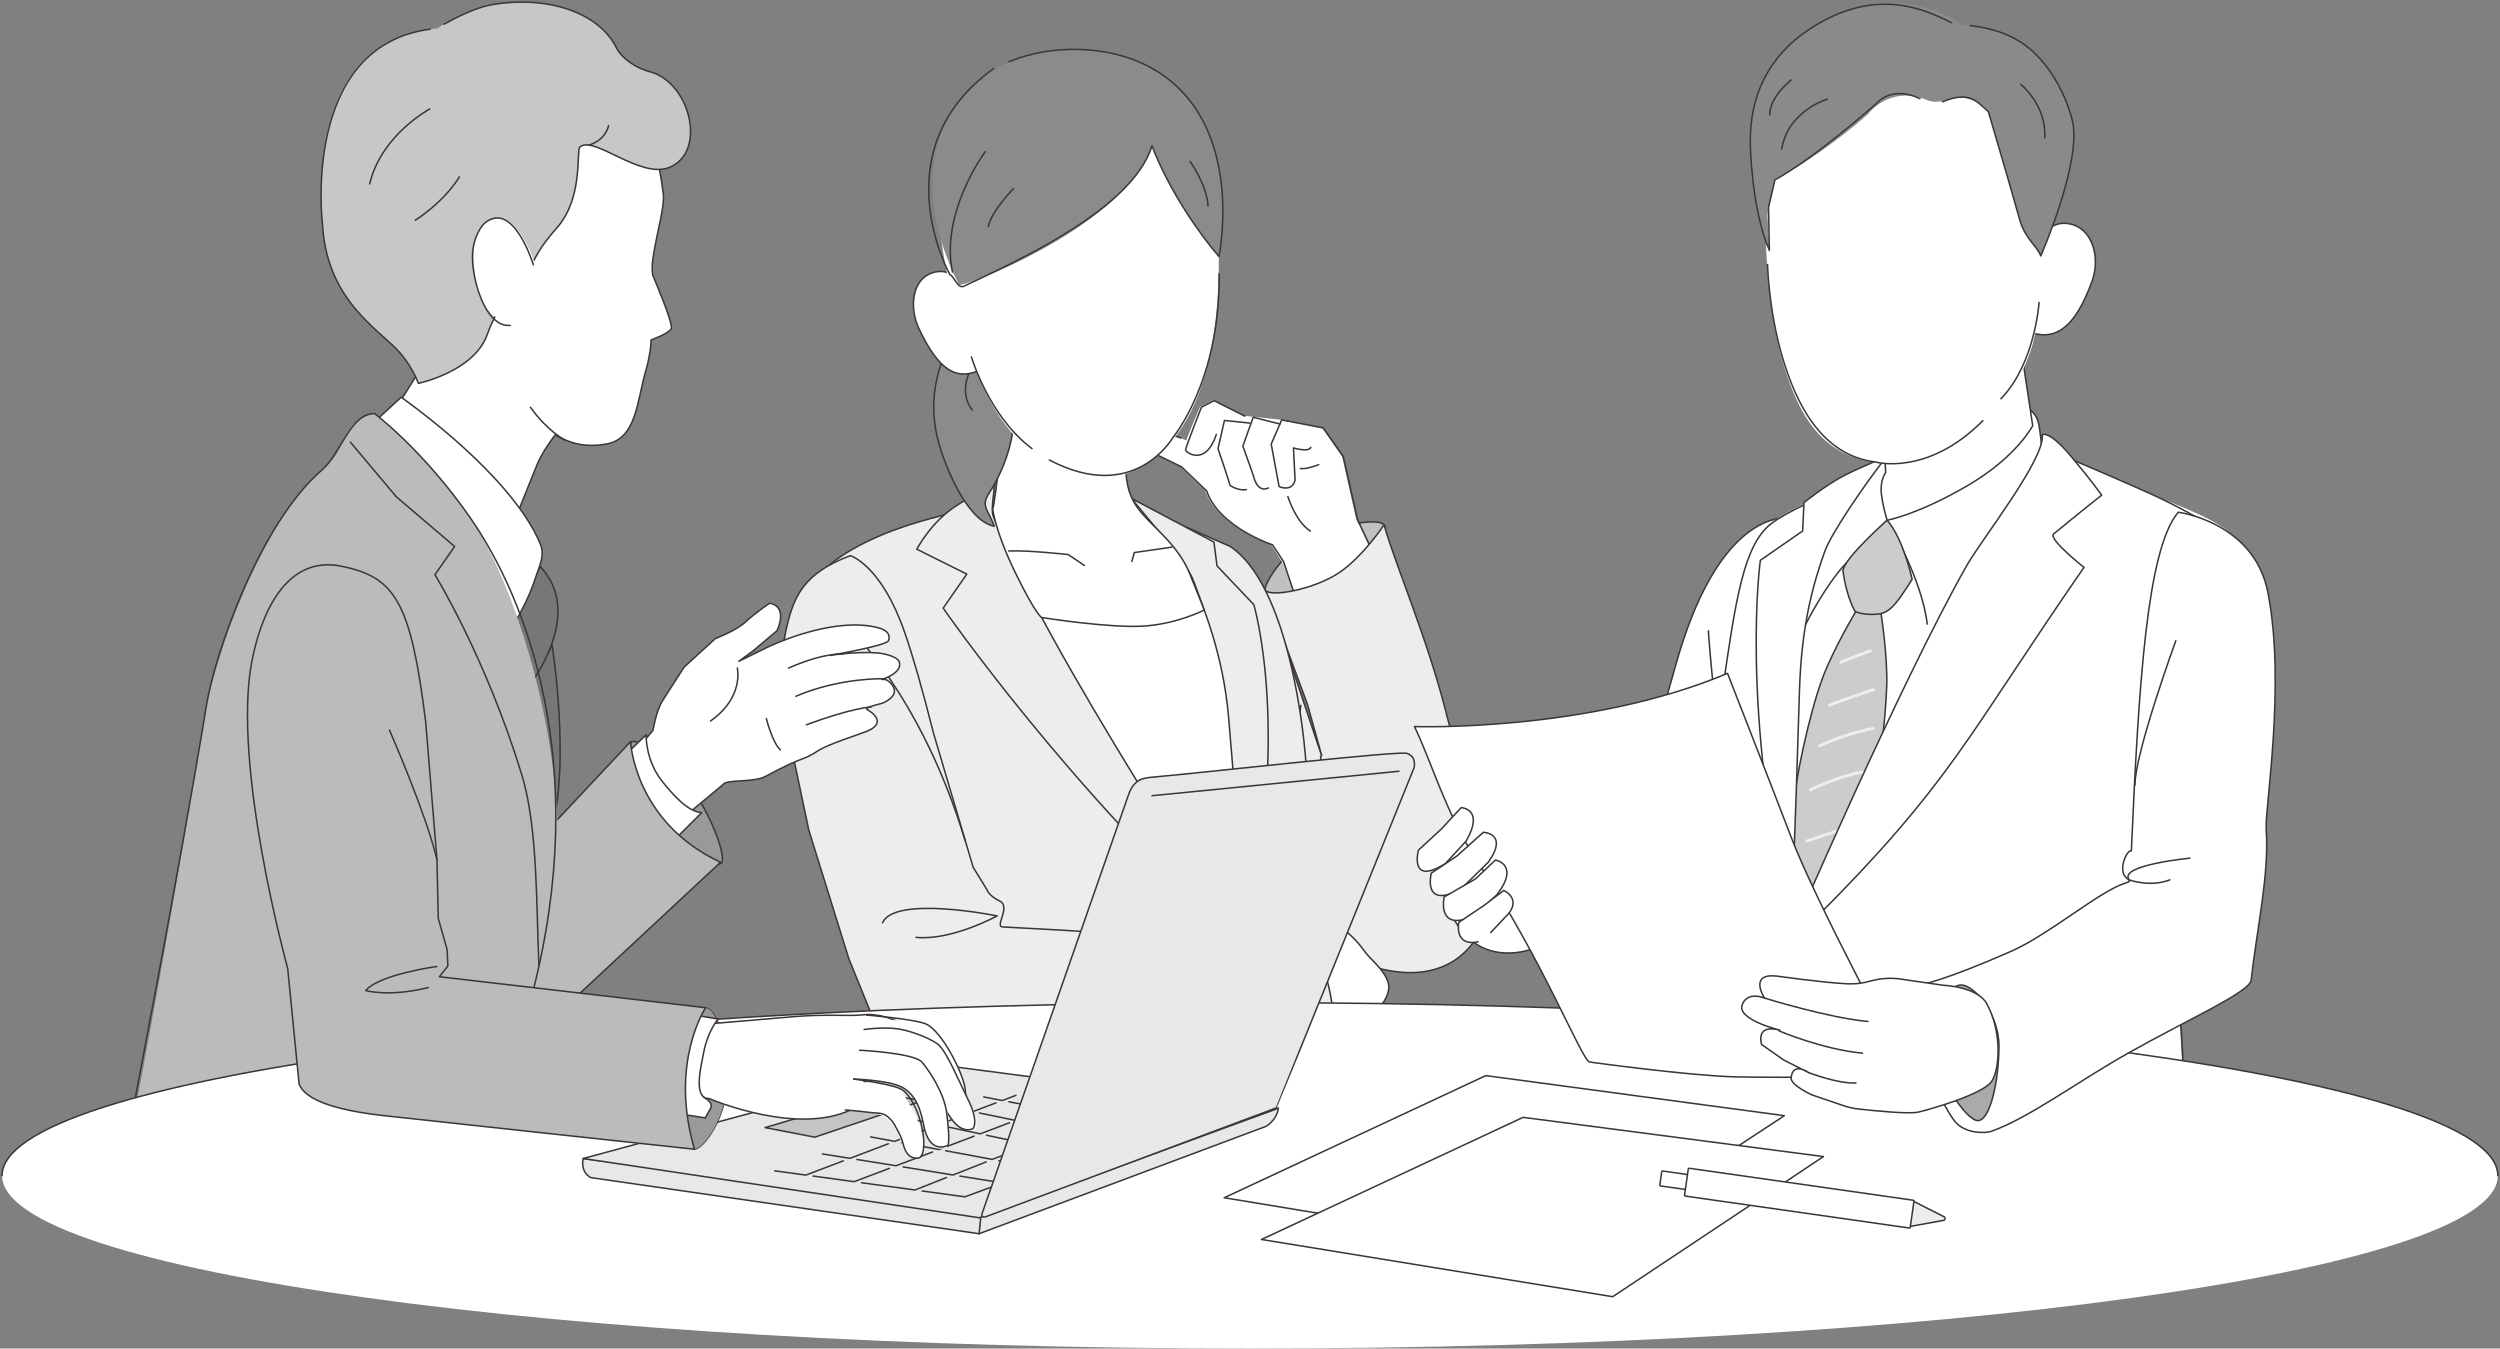 <svg width="812" height="438" viewBox="0 0 812 438" fill="none" xmlns="http://www.w3.org/2000/svg">
<rect x="0" y="0" width="812" height="438" fill="#808080" stroke="none"/>
<g clip-path="url(#clip0_74_3522)">
<path d="M410.807 192.349C411.674 194.919 423.239 196.543 434.154 190.401C443.173 185.314 450.593 173.382 449.727 170.811C448.86 168.241 438.46 169.729 428.656 173.057C418.851 176.385 409.941 189.778 410.807 192.349Z" fill="#C1C1C1" stroke="#3C3736" stroke-width="0.5" stroke-linecap="round" stroke-linejoin="round"/>
<path d="M450.269 189.562L440.491 168.647L435.887 148.246L429.36 138.911L415.845 136.314L403.847 135.042L393.907 130.036L389.79 132.147C389.79 132.147 385.294 142.429 385.376 143.078L383.019 142.131C373.242 138.424 373.54 146.758 373.54 146.758L383.29 151.52L391.47 159.366C395.451 171.136 412.839 176.845 412.839 176.845L417.145 183.636L423.645 200.331L450.241 189.589L450.269 189.562Z" fill="white"/>
<path d="M425.758 145.297C425.108 147.001 420.124 145.486 420.124 145.486L420.639 155.984C419.583 159.961 415.439 158.04 415.439 158.04L412.893 144.241L416.278 136.395L429.793 138.992L436.32 148.327L440.925 168.728L446.45 180.471" stroke="#3C3736" stroke-width="0.5" stroke-linecap="round" stroke-linejoin="round"/>
<path d="M415.737 137.721L407.043 135.529L403.684 144.891C403.684 144.891 407.259 154.713 407.368 155.416C407.368 155.416 408.559 160.07 411.972 158.501" stroke="#3C3736" stroke-width="0.5" stroke-linecap="round" stroke-linejoin="round"/>
<path d="M405.986 137.423L397.699 136.557L395.613 145.729C395.613 145.729 399.432 156.931 399.513 157.635C399.513 157.635 401.897 159.447 404.822 159.042" stroke="#3C3736" stroke-width="0.5" stroke-linecap="round" stroke-linejoin="round"/>
<path d="M404.28 135.15L394.34 130.145L390.224 132.255C390.224 132.255 384.969 145.567 385.078 146.216C385.186 146.866 391.497 151.709 395.072 141.13" stroke="#3C3736" stroke-width="0.5" stroke-linecap="round" stroke-linejoin="round"/>
<path d="M383.48 142.239C373.703 138.532 374 146.866 374 146.866L383.751 151.628L391.93 159.474C395.911 171.244 413.299 176.953 413.299 176.953L416.901 182.392L421.262 195.433" stroke="#3C3736" stroke-width="0.5" stroke-linecap="round" stroke-linejoin="round"/>
<path d="M418.31 161.314C418.31 161.314 420.747 169.323 425.595 172.489" stroke="#3C3736" stroke-width="0.5" stroke-linecap="round" stroke-linejoin="round"/>
<path d="M428.304 150.924C428.304 150.924 424.187 152.548 422.345 152.169" stroke="#3C3736" stroke-width="0.5" stroke-linecap="round" stroke-linejoin="round"/>
<path d="M429.251 245.408L413.109 197.165C408.911 184.881 396.372 177.386 396.372 177.386C396.372 177.386 396.372 183.745 396.372 205.959L406.718 271.599C406.718 271.599 425.866 306.097 437.62 310.697C437.62 310.697 472.423 329.42 483.744 295.896L481.496 274.657C479.248 261.236 475.267 253.633 469.742 231.636C463.729 207.69 453.248 183.582 449.537 170.46C449.537 170.46 442.604 180.985 434.695 186.18C426.597 191.483 412.351 194.162 410.943 191.618L424.674 228.822L429.279 245.381L429.251 245.408Z" fill="#EDEDED" stroke="#3C3736" stroke-width="0.5" stroke-linecap="round" stroke-linejoin="round"/>
<path d="M428.927 245.624C428.927 245.624 432.556 285.29 440.383 295.058" stroke="#3C3736" stroke-width="0.5" stroke-linecap="round" stroke-linejoin="round"/>
<path d="M422.508 229.146C422.508 229.146 417.768 257.908 426.706 278.58" stroke="#3C3736" stroke-width="0.5" stroke-linecap="round" stroke-linejoin="round"/>
<path d="M424.322 369.816L290.664 368.193C293.886 342.543 293.886 341.244 294.726 324.009C295.268 313.132 291.991 301.578 288.036 280.636C279.667 236.127 269.403 183.447 269.403 183.447C287.793 168.593 320.943 164.561 320.943 164.561L369.45 164.264L399.486 177.413C418.174 189.616 423.943 237.291 424.403 252.145C424.918 268.731 423.049 286.643 421.56 310.697C421.262 315.621 422.426 333.885 424.322 369.762V369.816Z" fill="#EDEDED"/>
<path d="M290.961 366.786C294.184 341.136 293.886 341.271 294.726 324.036C295.268 313.159 291.991 301.605 288.036 280.663C279.667 236.154 269.403 183.474 269.403 183.474C287.793 168.62 320.943 164.588 320.943 164.588L369.45 164.291L399.486 177.44C418.174 189.643 423.943 237.318 424.403 252.172C424.918 268.758 423.049 286.67 421.56 310.723C421.262 315.648 422.155 332.423 424.051 368.301" stroke="#3C3736" stroke-width="0.5" stroke-linecap="round" stroke-linejoin="round"/>
<path d="M322.406 165.373C322.406 165.373 330.964 187.451 349.462 220.488C368.042 253.66 403.711 306.557 403.711 306.557C403.711 306.557 407.422 293.569 406.501 265.944C405.58 238.319 399.757 190.509 388.382 176.818C388.382 176.818 354.446 163.371 322.433 165.4L322.406 165.373Z" fill="white" stroke="#00426E" stroke-width="1.27" stroke-linecap="round" stroke-linejoin="round"/>
<path d="M322.406 166.618C322.406 166.618 330.964 188.696 349.462 221.733C368.042 254.905 403.711 307.801 403.711 307.801C403.711 307.801 407.422 294.814 406.501 267.189C405.58 239.563 399.757 191.754 388.382 178.063C388.382 178.063 354.446 164.615 322.433 166.645L322.406 166.618Z" fill="white" stroke="#3C3736" stroke-width="0.5" stroke-linecap="round" stroke-linejoin="round"/>
<path d="M322.677 156.552C322.677 156.552 315.418 161.206 310.543 164.318C302.31 169.567 297.786 178.387 297.786 178.387L314.01 186.477L306.345 197.517C306.345 197.517 347.242 256.772 403.495 307.477C403.495 307.477 338.25 209.124 322.595 167.646C321.593 165.021 323.462 158.663 322.677 156.552Z" fill="#EDEDED" stroke="#3C3736" stroke-width="0.5" stroke-linecap="round" stroke-linejoin="round"/>
<path d="M367.446 161.855L394.286 176.06L395.288 183.799L407.232 196.38C407.232 196.38 419.826 238.129 403.711 306.719C403.711 306.719 403.034 277.93 399.026 232.772C397.211 212.236 391.036 198.085 387.705 188.777C385.809 183.501 374.921 170.92 367.446 161.855Z" fill="#EDEDED" stroke="#3C3736" stroke-width="0.5" stroke-linecap="round" stroke-linejoin="round"/>
<path d="M409.475 322.115C409.583 318.501 407.039 315.492 403.795 315.396C400.551 315.3 397.833 318.152 397.726 321.767C397.619 325.382 400.162 328.39 403.406 328.486C406.651 328.582 409.368 325.73 409.475 322.115Z" fill="#A0A2A8" stroke="#3C3736" stroke-width="0.5" stroke-linecap="round" stroke-linejoin="round"/>
<path d="M369.071 120.783C367.852 131.01 365.74 141.482 365.686 151.466C365.659 157.445 366.959 162.018 370.561 166.347C375.057 171.731 382.667 177.116 386.405 186.288C390.142 195.46 391.117 198.139 391.117 198.139C391.117 198.139 382.911 202.441 372.132 203.307C361.109 204.2 338.358 200.574 338.358 200.574C338.358 200.574 336.598 200.006 329.691 185.828C323.164 172.381 322.433 165.346 322.433 165.346C323.3 163.262 326.441 133.256 328.77 117.915L369.098 120.756L369.071 120.783Z" fill="white" stroke="#3C3736" stroke-width="0.5" stroke-linecap="round" stroke-linejoin="round"/>
<path d="M352.198 183.664L346.944 180.119C346.944 180.119 334.187 178.685 327.633 178.956" stroke="#3C3736" stroke-width="0.5" stroke-linecap="round" stroke-linejoin="round"/>
<path d="M380.609 177.711L368.421 179.47L367.636 182.365" stroke="#3C3736" stroke-width="0.5" stroke-linecap="round" stroke-linejoin="round"/>
<path d="M409.155 302.173C409.155 302.173 430.226 297.925 431.743 299.955C431.743 299.955 436.916 300.036 443.633 309.533C445.041 311.535 451.866 316.784 451.027 321.492C449.429 330.502 434.099 336.428 434.099 336.428L423.158 336.969L409.182 302.173H409.155Z" fill="white" stroke="#3C3736" stroke-width="0.5" stroke-linecap="round" stroke-linejoin="round"/>
<path d="M276.228 180.498C276.228 180.498 286.168 183.447 293.751 205.147C296.568 213.237 299.52 223.627 303.23 238.238L316.068 281.664L320.672 289.159C320.672 289.159 321.106 290.891 324.735 292.676C328.364 294.462 323.083 300.929 325.575 301.064C336.056 301.632 349.544 302.255 368.205 303.716C386.351 305.15 414.572 300.739 414.572 300.739C414.572 300.739 425.622 302.688 429.576 313.619C433.639 324.901 433.774 338.186 433.774 338.186C433.774 338.186 410.564 346.709 352.686 351.039C326.333 353.014 298.68 349.821 287.197 339.702L275.686 311.346L262.713 269.678L254.723 231.825C254.723 231.825 252.448 217.458 255.319 204.579C257.73 193.783 260.898 186.234 276.201 180.471L276.228 180.498Z" fill="#EDEDED" stroke="#3C3736" stroke-width="0.5" stroke-linecap="round" stroke-linejoin="round"/>
<path d="M297.516 304.446C308.999 305.637 323.868 297.492 323.868 297.492C323.868 297.492 290.772 290.701 286.628 299.711" stroke="#3C3736" stroke-width="0.5" stroke-linecap="round" stroke-linejoin="round"/>
<path d="M275.713 203.875C275.713 203.875 299.412 226.278 313.468 273.006" stroke="#3C3736" stroke-width="0.5" stroke-linecap="round" stroke-linejoin="round"/>
<path d="M304.964 144.133C306.914 150.897 313.739 169.026 322.947 170.947C321.187 165.86 318.452 164.561 321.133 160.367C341.473 128.548 318.614 99.624 315.012 102.573C313.17 104.089 298.301 121.08 304.991 144.133H304.964Z" fill="#8B8B8B" stroke="#3C3736" stroke-width="0.5" stroke-linecap="round" stroke-linejoin="round"/>
<path d="M316.745 117.428C316.745 117.428 310.299 125.978 315.77 133.148" stroke="#3C3736" stroke-width="0.5" stroke-linecap="round" stroke-linejoin="round"/>
<path d="M315.879 99.164C318.343 106.226 323.489 118.483 316.962 120.756C310.435 123.029 304.991 120.458 298.491 106.794C295.268 100.057 296.134 90.939 302.662 88.666C309.189 86.393 313.414 92.129 315.879 99.191V99.164Z" fill="white" stroke="#3C3736" stroke-width="0.5" stroke-linecap="round" stroke-linejoin="round"/>
<path d="M394.422 61.365C388.111 32.414 369.098 21.862 351.196 22.403C312.006 23.594 304.476 53.356 304.937 67.832C305.776 94.294 318.099 123.029 318.099 123.029C334.241 161.044 363.032 154.794 363.032 154.794C406.122 142.428 394.422 61.365 394.422 61.365Z" fill="white"/>
<path d="M315.526 115.939C315.526 115.939 321.214 135.312 335.189 145.702" stroke="#3C3736" stroke-width="0.5" stroke-linecap="round" stroke-linejoin="round"/>
<path d="M340.85 149.409C368.502 163.993 380.961 142.104 380.961 142.104C380.961 142.104 396.372 123.786 395.965 88.936" stroke="#3C3736" stroke-width="0.5" stroke-linecap="round" stroke-linejoin="round"/>
<path d="M317.585 26.543C288.389 51.95 311.572 92.589 311.572 92.589C321.512 90.533 367.121 70.321 374.163 47.35C379.607 61.771 389.763 76.247 395.911 83.309C395.911 83.309 405.689 36.743 371.103 20.617C356.965 14.016 333.05 13.096 317.585 26.543Z" fill="#8B8B8B"/>
<path d="M322.785 22.241C285.843 48.784 308.539 89.234 308.539 89.234C309.731 89.505 311.112 93.888 312.981 92.995C331.235 84.418 367.934 67.697 374.163 47.35C379.607 61.771 389.763 76.247 395.911 83.309C395.911 83.309 405.689 36.744 371.103 20.618C359.727 15.314 342.475 13.961 327.714 20.049" stroke="#3C3736" stroke-width="0.5" stroke-linecap="round" stroke-linejoin="round"/>
<path d="M386.513 52.41C386.513 52.41 391.984 59.959 392.363 66.831" stroke="#3C3736" stroke-width="0.5" stroke-linecap="round" stroke-linejoin="round"/>
<path d="M319.995 49.271C319.995 49.271 305.343 68.969 309.351 88.368" stroke="#3C3736" stroke-width="0.5" stroke-linecap="round" stroke-linejoin="round"/>
<path d="M329.15 61.284C329.15 61.284 322.027 68.562 321.025 73.541" stroke="#3C3736" stroke-width="0.5" stroke-linecap="round" stroke-linejoin="round"/>
<path d="M579.783 168.133C577.562 168.457 557.656 168.133 544.276 216.024C544.276 216.024 528.839 269.786 524.586 293.542C517.951 330.664 554.839 321.357 560.852 320.031L574.935 254.607L579.81 168.105L579.783 168.133Z" fill="white" stroke="#3C3736" stroke-width="0.5" stroke-linecap="round" stroke-linejoin="round"/>
<path d="M554.866 204.903C554.866 204.903 557.033 235.721 560.418 249.331" stroke="#3C3736" stroke-width="0.5" stroke-linecap="round" stroke-linejoin="round"/>
<path d="M706.427 291.161C708.052 243.054 724.167 172.949 724.167 172.949C717.64 167.618 706.969 164.182 697.652 160.015C679.641 151.952 661.387 144.458 661.387 144.458L610.225 154.036C610.225 154.036 586.121 162.072 576.533 168.917C566.946 175.736 563.073 188.804 558.522 220.299C556.058 237.344 561.881 281.285 562.423 316.622C562.666 333.018 558.116 347.007 557.683 356.612L709.813 361.996C708.567 343.435 706.102 301.362 706.454 291.134L706.427 291.161Z" fill="white"/>
<path d="M558.035 350.362C558.522 339.755 562.666 330.421 562.423 313.862C561.962 283.152 556.87 242.296 559.227 226.062C563.777 194.54 566.268 176.466 575.856 169.648C585.444 162.829 610.198 154.009 610.198 154.009L661.36 144.43C661.36 144.43 679.614 151.925 697.625 159.988C706.942 164.155 717.694 169.918 724.194 175.248C724.194 175.248 708.025 243.026 706.4 291.134C706.075 300.793 709.488 344.734 709.758 361.996" stroke="#3C3736" stroke-width="0.5" stroke-linecap="round" stroke-linejoin="round"/>
<path d="M663.526 151.222C663.526 151.222 651.068 175.032 631.784 210.098C612.392 245.299 582.979 301.226 582.979 301.226C582.979 301.226 577.752 285.587 578.727 256.338C579.702 227.063 584.225 178.306 596.088 163.749C596.088 163.749 601.721 155.199 609.873 149.679C628.561 137.098 659.68 122.298 662.308 138.37C662.822 141.589 663.364 146.108 663.499 151.222H663.526Z" fill="white" stroke="#3C3736" stroke-width="0.5" stroke-linecap="round" stroke-linejoin="round"/>
<path d="M603.428 197.543C603.428 197.543 595.6 210.341 591.863 220.488C587.773 231.608 582.573 254.688 582.573 263.779C582.573 276.496 581.327 288.374 582.979 301.199C582.979 301.199 602.48 278.823 609.278 253.146C610.659 247.897 612.338 234.53 612.799 223.139C613.205 213.291 610.849 198.463 610.849 198.463L603.4 197.543H603.428Z" fill="#CCCCCC" stroke="#3C3736" stroke-width="0.5" stroke-linecap="round" stroke-linejoin="round"/>
<path d="M607.517 211.397C607.517 211.397 599.392 214.292 597.983 215.104" stroke="#EEEEEE" stroke-width="0.95" stroke-linecap="round" stroke-linejoin="round"/>
<path d="M608.546 223.978C608.546 223.978 595.627 228.307 594.219 229.119" stroke="#EEEEEE" stroke-width="0.95" stroke-linecap="round" stroke-linejoin="round"/>
<path d="M608.275 236.614C608.275 236.614 599.609 238.156 591.104 242.215" stroke="#EEEEEE" stroke-width="0.95" stroke-linecap="round" stroke-linejoin="round"/>
<path d="M605.161 250.927C604.754 250.359 595.844 252.767 587.99 256.528" stroke="#EEEEEE" stroke-width="0.95" stroke-linecap="round" stroke-linejoin="round"/>
<path d="M603.942 267.567C603.942 267.567 595.275 270.327 586.771 273.168" stroke="#EEEEEE" stroke-width="0.95" stroke-linecap="round" stroke-linejoin="round"/>
<path d="M586.527 202.711C586.527 202.711 592.648 190.4 599.5 183.041C606.352 175.681 612.961 168.998 612.961 168.998C612.961 168.998 624.228 187.749 625.961 202.684" stroke="#3C3736" stroke-width="0.5" stroke-linecap="round" stroke-linejoin="round"/>
<path d="M598.606 185.314C598.606 185.314 599.338 192.7 602.452 198.518C602.452 198.518 604.375 199.708 608.763 199.546C613.15 199.383 614.992 197.841 621.059 188.155C621.059 188.155 618.242 175.005 612.934 168.971C612.934 168.971 599.175 181.093 598.579 185.314H598.606Z" fill="#CCCCCC" stroke="#3C3736" stroke-width="0.5" stroke-linecap="round" stroke-linejoin="round"/>
<path d="M663.337 141.211C663.337 141.211 665.395 139.506 672.735 148.273C679.289 156.065 682.62 160.827 682.62 160.827C682.62 160.827 674.902 166.915 667.047 173.409C665.097 175.005 676.879 184.286 676.879 184.286C638.501 239.78 633.843 254.201 588.829 299.062C586.013 301.849 584.767 303.716 582.329 302.525C582.329 302.525 616.969 222.328 638.691 183.88C643.701 175.032 664.312 149.057 663.337 141.211Z" fill="white" stroke="#3C3736" stroke-width="0.5" stroke-linecap="round" stroke-linejoin="round"/>
<path d="M612.798 148.273C612.798 148.273 604.186 151.79 599.175 154.361C593.054 157.499 585.931 163.235 585.931 163.235L585.498 172.462L571.766 181.986C571.766 181.986 564.995 229.363 581.706 301.957C581.706 301.957 583.06 272.113 584.469 224.303C585.119 202.441 589.181 188.967 592.675 179.118C594.652 173.517 605.296 157.743 612.771 148.273H612.798Z" fill="white" stroke="#3C3736" stroke-width="0.5" stroke-linecap="round" stroke-linejoin="round"/>
<path d="M582.688 323.96C586.263 323.933 589.136 320.617 589.106 316.552C589.075 312.488 586.152 309.215 582.578 309.242C579.003 309.268 576.129 312.585 576.16 316.649C576.191 320.714 579.113 323.987 582.688 323.96Z" fill="#AAAAAA" stroke="#3C3736" stroke-width="0.5" stroke-linecap="round" stroke-linejoin="round"/>
<path d="M610.767 125.166L612.473 153.468C612.473 153.468 610.415 156.065 611.146 161.016C611.878 165.968 612.961 168.971 612.961 168.971C612.961 168.971 622.846 167.186 638.988 157.77C655.13 148.354 660.222 138.234 660.222 138.234L656.295 112.341L610.767 125.139V125.166Z" fill="white" stroke="#3C3736" stroke-width="0.5" stroke-linecap="round" stroke-linejoin="round"/>
<path d="M659.707 85.311C657.784 93.049 653.559 106.578 660.71 108.336C667.86 110.095 673.926 106.551 679.479 91.399C682.214 83.904 679.831 74.569 672.681 72.811C665.53 71.052 661.603 77.546 659.707 85.284V85.311Z" fill="white" stroke="#3C3736" stroke-width="0.5" stroke-linecap="round" stroke-linejoin="round"/>
<path d="M614.342 10.742C595.763 11.932 577.644 24.676 573.933 55.223C573.933 55.223 570.981 90.776 579.35 118.51C584.442 135.393 592.079 148.678 611.092 150.491C611.092 150.491 647.141 152.899 660.141 112.043C660.141 112.043 668.347 80.657 666.641 53.221C665.693 38.204 654.995 8.171 614.369 10.742H614.342Z" fill="white"/>
<path d="M574.095 85.933C574.095 85.933 574.448 100.49 578.781 115.534C583.277 131.064 591.592 147.84 609.007 150.031C609.007 150.031 625.907 154.902 644.026 136.638" stroke="#3C3736" stroke-width="0.5" stroke-linecap="round" stroke-linejoin="round"/>
<path d="M662.281 98.271C662.281 98.271 661.035 118.023 649.903 129.522" stroke="#3C3736" stroke-width="0.5" stroke-linecap="round" stroke-linejoin="round"/>
<path d="M574.691 81.334L574.068 69.645L576.425 58.2C587.99 52.68 602.534 40.937 606.894 36.906C606.894 36.906 613.665 27.49 626.096 32.577C629.78 34.092 634.276 31.44 637.038 31.711C643.241 32.279 645.786 36.283 645.786 36.283C645.786 36.283 654.507 65.965 655.862 71.025C657.676 77.708 661.658 79.9 662.822 83.146C662.822 83.146 675.985 53.221 673.168 39.611C673.168 39.611 670.243 25.407 659.464 16.072C654.182 11.499 646.734 8.712 637.363 8.117C637.363 8.117 615.886 -9.01 587.692 9.497C574.502 18.155 568.164 31.17 568.489 46.727C568.489 46.727 568.706 67.426 574.664 81.361L574.691 81.334Z" fill="#8B8A8A"/>
<path d="M630.89 33.064C639.855 29.411 641.995 32.983 645.814 36.256C645.814 36.256 653.695 62.908 655.889 70.998C657.703 77.681 661.685 79.872 662.849 83.119C662.849 83.119 676.012 53.194 673.195 39.584C673.195 39.584 670.27 25.38 659.491 16.045C654.697 11.905 648.143 9.226 639.991 8.334" stroke="#3C3736" stroke-width="0.5" stroke-linecap="round" stroke-linejoin="round"/>
<path d="M633.897 7.359C626.692 4.031 610.252 -5.33 587.719 9.47C574.529 18.128 568.191 31.143 568.516 46.7C568.516 46.7 568.733 67.399 574.691 81.334L574.421 67.345L576.506 58.416C589.94 51.057 609.711 33.388 609.711 33.388C609.711 33.388 614.423 27.652 623.605 32.035" stroke="#3C3736" stroke-width="0.5" stroke-linecap="round" stroke-linejoin="round"/>
<path d="M593.487 32.225C593.487 32.225 580.812 35.878 578.7 48.378" stroke="#3C3736" stroke-width="0.5" stroke-linecap="round" stroke-linejoin="round"/>
<path d="M581.76 25.975C581.76 25.975 574.637 31.575 574.827 37.312" stroke="#3C3736" stroke-width="0.5" stroke-linecap="round" stroke-linejoin="round"/>
<path d="M656.376 27.436C656.376 27.436 664.772 34.119 664.122 44.752" stroke="#3C3736" stroke-width="0.5" stroke-linecap="round" stroke-linejoin="round"/>
<path d="M210.198 264.753C216.075 272.519 232.054 282.043 234.194 280.419C236.333 278.796 230.7 264.212 224.823 256.447C218.946 248.682 207.245 239.374 205.106 240.997C202.966 242.621 204.32 257.015 210.198 264.78V264.753Z" fill="#999999" stroke="#3C3736" stroke-width="0.5" stroke-linecap="round" stroke-linejoin="round"/>
<path d="M197.495 254.364L212.093 237.236C212.093 237.236 213.123 230.716 215.289 227.442L222.223 216.646L232.379 207.392C232.379 207.392 239.15 204.822 242.048 202.089C244.946 199.356 249.929 195.947 249.929 195.947C249.929 195.947 255.996 196.272 252.421 204.795L244.784 211.262L239.99 214.779C239.99 214.779 249.171 210.26 249.875 209.936C254.371 207.879 271.867 200.52 285.084 203.848C288.741 204.768 289.12 206.527 288.578 208.096C288.009 209.719 269.647 212.858 269.647 212.858C269.647 212.858 278.042 211.559 284.624 212.046C288.172 212.317 291.476 213.534 292.018 214.833C293.507 218.486 286.493 220.704 286.493 220.704C286.493 220.704 288.091 220.136 289.824 222.544C292.532 226.224 286.493 228.443 286.493 228.443C286.493 228.443 280.561 229.823 281.59 230.418C284.055 231.825 287.684 235.018 281.563 237.507C278.801 238.643 269.024 241.674 265.719 243.838C260.357 247.383 261.548 245.191 248.684 252.145C245.244 254.012 238.202 253.281 235.467 254.309L216.725 269.894L197.468 254.391L197.495 254.364Z" fill="white" stroke="#3C3736" stroke-width="0.5" stroke-linecap="round" stroke-linejoin="round"/>
<path d="M248.9 233.367C248.9 233.367 250.904 241.295 253.45 243.541" stroke="#3C3736" stroke-width="0.5" stroke-linecap="round" stroke-linejoin="round"/>
<path d="M239.475 216.998C239.475 216.998 241.777 226.44 230.781 234.179" stroke="#3C3736" stroke-width="0.5" stroke-linecap="round" stroke-linejoin="round"/>
<path d="M273.763 212.452C273.763 212.452 268.022 211.776 256.132 216.971" stroke="#3C3736" stroke-width="0.5" stroke-linecap="round" stroke-linejoin="round"/>
<path d="M286.953 220.461C286.953 220.461 272.897 220.001 258.488 226.143" stroke="#3C3736" stroke-width="0.5" stroke-linecap="round" stroke-linejoin="round"/>
<path d="M282.945 229.606C282.945 229.606 276.39 230.012 261.928 235.396" stroke="#3C3736" stroke-width="0.5" stroke-linecap="round" stroke-linejoin="round"/>
<path d="M196.872 251.225L209.845 238.67C209.845 238.67 209.602 246.842 214.991 253.66C217.998 257.448 223.333 263.806 227.937 263.915L216.291 275.522L196.872 251.225Z" fill="white" stroke="#3C3736" stroke-width="0.5" stroke-linecap="round" stroke-linejoin="round"/>
<path d="M140.728 302.146L162.665 285.804L204.808 240.889C204.808 240.889 206 266.972 234.031 280.068L188.368 322.602C188.368 322.602 164.453 346.872 150.18 351.011L140.7 302.173L140.728 302.146Z" fill="#BBBBBB" stroke="#3C3736" stroke-width="0.5" stroke-linecap="round" stroke-linejoin="round"/>
<path d="M163.342 178.495C163.342 178.495 172.578 155.443 174.447 150.897C176.316 146.325 180.351 141.238 180.351 141.238C187.582 145.621 193.731 144.728 196.791 144.241C206.704 142.726 206.866 130.415 209.764 120.377C211.443 114.587 211.497 110.393 211.497 110.393C211.497 110.393 217.293 108.363 218.025 106.713C218.756 105.063 212.039 89.478 212.039 89.478C211.579 86.853 211.985 84.58 212.31 82.443C213.393 75.597 215.912 66.993 215.452 63.07C210.387 20.428 186.607 16.396 168.976 15.45C125.94 13.123 119.142 44.049 119.142 44.049C99.668 81.279 136.854 119.43 136.854 119.43L116.542 151.736L163.315 178.468L163.342 178.495Z" fill="white" stroke="#3C3736" stroke-width="0.5" stroke-linecap="round" stroke-linejoin="round"/>
<path d="M142.082 9.199C142.082 9.199 151.182 3.003 159.713 1.515C177.941 -1.623 194.516 4.059 200.231 15.45C202.099 19.21 207.002 22.214 211.01 23.242C224.254 26.597 229.833 49.541 217.293 54.412C207.814 58.065 192.81 43.805 188.395 47.729C187.122 48.865 189.587 64.098 180.974 73.893C175.07 80.603 174.149 83.228 171.495 88.341C171.495 88.341 162.34 97.054 158.305 108.58C154.053 120.702 135.907 124.49 135.907 124.49C135.907 124.49 133.577 117.671 127.646 112.206C119.196 104.413 106.141 94.862 104.787 73.081C104.787 73.081 96.77 12.609 142.109 9.226L142.082 9.199Z" fill="#C7C7C7"/>
<path d="M144.248 7.846C147.688 5.898 154.486 2.435 159.686 1.542C177.913 -1.597 194.489 4.085 200.203 15.476C202.072 19.237 206.974 22.241 210.983 23.269C224.227 26.624 229.806 49.568 217.266 54.439C207.787 58.091 192.782 43.832 188.368 47.755C187.095 48.892 189.559 64.125 180.947 73.92C175.042 80.63 174.122 83.254 171.467 88.368C171.467 88.368 162.313 97.081 158.278 108.607C154.025 120.728 135.879 124.516 135.879 124.516C135.879 124.516 133.55 117.698 127.619 112.233C119.169 104.44 106.114 94.889 104.76 73.108C104.76 73.108 97.501 15.071 139.752 9.47" stroke="#3C3736" stroke-width="0.5" stroke-linecap="round" stroke-linejoin="round"/>
<path d="M191.239 47.133C191.239 47.133 196.385 45.889 197.685 40.802" stroke="#3C3736" stroke-width="0.5" stroke-linecap="round" stroke-linejoin="round"/>
<path d="M139.59 35.391C139.59 35.391 123.827 43.778 120.063 59.742" stroke="#3C3736" stroke-width="0.5" stroke-linecap="round" stroke-linejoin="round"/>
<path d="M134.85 71.539C134.85 71.539 143.842 66.046 149.205 57.469" stroke="#3C3736" stroke-width="0.5" stroke-linecap="round" stroke-linejoin="round"/>
<path d="M154.351 90.479C155.271 99.381 160.715 104.738 165.726 103.98C170.736 103.223 175.666 99.651 174.745 90.722C173.824 81.82 167.134 70.43 162.097 70.889C152.617 71.782 153.43 81.577 154.351 90.479Z" fill="white"/>
<path d="M173.228 85.987C173.228 85.987 166.863 65.018 157.574 72.35C156.247 73.379 153.89 77.058 153.511 81.983C152.888 89.64 157.411 106.47 165.699 105.685" stroke="#3C3736" stroke-width="0.5" stroke-linecap="round" stroke-linejoin="round"/>
<path d="M183.493 142.97C183.493 142.97 177.589 139.831 172.307 132.282" stroke="#3C3736" stroke-width="0.5" stroke-linecap="round" stroke-linejoin="round"/>
<path d="M179.349 209.692C179.349 209.692 186.635 256.041 176.776 275.63C176.776 275.63 174.095 231.555 172.253 223.437C172.253 223.437 175.693 214.86 179.349 209.692Z" fill="#777777" stroke="#3C3736" stroke-width="0.5" stroke-linecap="round" stroke-linejoin="round"/>
<path d="M175.422 183.988L167.053 202.062L171.955 222.544C171.955 222.544 190.264 199.492 175.422 183.988Z" fill="#777777" stroke="#3C3736" stroke-width="0.5" stroke-linecap="round" stroke-linejoin="round"/>
<path d="M130.327 129.008L119.548 138.911C119.548 138.911 159.415 177.657 167.784 201.25C167.784 201.25 171.766 194.513 173.851 187.884C174.961 184.367 177.02 180.66 175.639 177.088C171.061 165.237 156.192 147.813 130.327 129.008Z" fill="white" stroke="#3C3736" stroke-width="0.5" stroke-linecap="round" stroke-linejoin="round"/>
<path d="M164.263 367.083L41.005 373.848C46.232 352.5 61.562 262.724 66.545 232.15C69.145 216.132 84.231 168.89 106.358 150.843C112.452 145.865 110.935 136.395 121.688 134.338C121.688 134.338 137.667 146.379 152.861 168.349C163.234 183.366 178.076 221.029 180.866 262.616C182.166 281.881 178.266 299.982 172.741 323.386C171.549 328.446 165.753 361.293 164.236 367.083H164.263Z" fill="#BBBBBB"/>
<path d="M41.492 369.356C41.492 369.356 58.393 282.205 67.087 228.903C69.687 212.885 84.095 170.243 104.733 152.494C110.719 147.353 113.806 134.203 121.688 134.338C121.688 134.338 137.667 146.379 152.861 168.349C170.276 193.539 192.593 247.599 172.741 323.386C172.741 323.386 167.838 344.653 165.509 354.61" stroke="#3C3736" stroke-width="0.5" stroke-linecap="round" stroke-linejoin="round"/>
<path d="M113.806 143.619L128.756 161.395L147.661 177.494L141.269 186.667C141.269 186.667 157.817 213.534 169.49 251.685C174.772 268.974 174.149 294.895 175.043 313.564" stroke="#3C3736" stroke-width="0.5" stroke-linecap="round" stroke-linejoin="round"/>
<path d="M405.986 438C629.833 438 811.296 412.852 811.296 381.829C811.296 350.807 629.833 325.659 405.986 325.659C182.14 325.659 0.677 350.807 0.677 381.829C0.677 412.852 182.14 438 405.986 438Z" fill="white"/>
<path d="M0.677 381.829C0.677 350.795 182.139 325.659 405.986 325.659C629.834 325.659 811.296 350.795 811.296 381.829" stroke="#3C3736" stroke-width="0.5" stroke-linecap="round" stroke-linejoin="round"/>
<path d="M514.213 280.339C519.359 291.567 506.305 307.098 493.982 309.181C484.882 310.724 476.242 307.558 471.123 296.329C465.977 285.101 469.308 274.115 477.027 269.056C493.711 258.098 509.122 269.083 514.24 280.311L514.213 280.339Z" fill="white" stroke="#3C3736" stroke-width="0.5" stroke-linecap="round" stroke-linejoin="round"/>
<path d="M459.423 235.992C459.423 235.992 515.568 237.886 561.095 218.702C561.095 218.702 575.856 256.393 581.76 271.897C590.292 294.3 620.247 349.605 620.247 349.605C620.247 349.605 579.187 350.146 563.723 349.767C548.258 349.388 516.353 344.951 516.353 344.951C513.726 344.491 501.592 312.59 479.682 279.527C469.85 264.699 465.138 247.87 459.423 235.992Z" fill="white" stroke="#3C3736" stroke-width="0.5" stroke-linecap="round" stroke-linejoin="round"/>
<path d="M474.346 288.916L483.419 280.014C490.109 270.652 481.794 270.327 481.794 270.327L473.29 277.957L464.894 283.585C464.894 283.585 461.779 295.463 474.373 288.889L474.346 288.916Z" fill="white" stroke="#3C3736" stroke-width="0.5" stroke-linecap="round" stroke-linejoin="round"/>
<path d="M479.194 297.249L486.317 290.458C493.711 280.717 485.721 279.337 485.721 279.337L479.221 285.479L469.065 291.324C469.065 291.324 466.356 303.337 479.194 297.249Z" fill="white" stroke="#3C3736" stroke-width="0.5" stroke-linecap="round" stroke-linejoin="round"/>
<path d="M469.498 280.447L476.161 273.222C482.336 262.67 474.59 262.318 474.59 262.318L468.144 269.272L460.696 276.145C460.696 276.145 457.527 288.05 469.498 280.447Z" fill="white" stroke="#3C3736" stroke-width="0.5" stroke-linecap="round" stroke-linejoin="round"/>
<path d="M488.511 289.267L481.875 294.192L473.831 299.522C473.831 299.522 472.098 307.423 480.007 305.907L484.177 302.904L488.646 298.223C495.146 292.352 488.511 289.294 488.511 289.294V289.267Z" fill="white"/>
<path d="M484.205 302.877L488.646 298.142C495.092 292.216 488.43 289.213 488.43 289.213L481.848 294.192L473.831 299.576C473.831 299.576 472.152 307.504 480.061 305.907" stroke="#3C3736" stroke-width="0.5" stroke-linecap="round" stroke-linejoin="round"/>
<path d="M736.057 269.38C735.57 262.887 742.503 222.247 736.599 192.349C732.076 169.513 707.511 166.374 707.511 166.374C697.219 178.333 694.592 223.708 692.263 276.388C691.396 275.928 689.419 279.121 689.446 282.151C689.5 286.453 694.05 285.615 690.015 286.94C681.754 289.619 665.531 303.526 653.424 308.884C632.407 318.164 624.282 319.788 624.174 319.842C617.836 323.251 625.663 351.201 634.574 363.755C637.987 368.544 645.164 367.976 646.491 367.543C658.516 363.458 674.631 351.417 691.179 342.083C711.14 330.854 730.749 322.223 731.182 318.327C732.861 302.742 737.14 283.883 736.057 269.407V269.38Z" fill="white" stroke="#3C3736" stroke-width="0.5" stroke-linecap="round" stroke-linejoin="round"/>
<path d="M649.253 339.918C649.253 350.741 646.464 363.972 642.428 363.972C638.393 363.972 628.236 348.576 628.236 337.753C628.236 326.931 633.003 319.923 637.039 319.923C641.074 319.923 649.28 329.095 649.28 339.918H649.253Z" fill="#AAAAAA" stroke="#3C3736" stroke-width="0.5" stroke-linecap="round" stroke-linejoin="round"/>
<path d="M706.698 208.123C706.698 208.123 693.427 244.488 693.427 255.013" stroke="#3C3736" stroke-width="0.5" stroke-linecap="round" stroke-linejoin="round"/>
<path d="M711.248 278.742C711.248 278.742 687.902 280.988 691.558 285.777C691.558 285.777 698.302 288.293 704.775 285.777" stroke="#3C3736" stroke-width="0.5" stroke-linecap="round" stroke-linejoin="round"/>
<path d="M607.517 318.651C611.065 317.65 614.803 317.488 618.432 318.164L631.297 320.031C631.297 320.031 642.401 320.464 645.38 326.119C650.255 335.318 649.551 346.818 647.005 351.066C644.46 355.314 627.099 360.265 623.063 361.212C619.976 361.916 608.817 360.779 603.698 360.211C601.965 360.022 600.313 359.643 598.661 359.075L588.396 355.584C588.396 355.584 581.544 352.419 581.76 350.119C582.302 344.572 587.556 348.441 587.556 348.441L579.377 344.301L572.173 339.269C572.173 339.269 569.925 332.45 578.104 334.588C578.104 334.588 563.912 331.179 565.889 326.254C567.677 321.817 573.094 324.171 573.094 324.171C573.094 324.171 567.812 316.027 577.075 317.028C577.075 317.028 591.836 319.138 600.015 319.544C602.561 319.679 605.053 319.355 607.517 318.651Z" fill="white" stroke="#3C3736" stroke-width="0.5" stroke-linecap="round" stroke-linejoin="round"/>
<path d="M573.121 324.171C573.121 324.171 593.813 330.61 606.678 331.774" stroke="#3C3736" stroke-width="0.5" stroke-linecap="round" stroke-linejoin="round"/>
<path d="M577.887 334.858C577.887 334.858 592.052 340.892 604.944 342.056" stroke="#3C3736" stroke-width="0.5" stroke-linecap="round" stroke-linejoin="round"/>
<path d="M587.583 348.441C587.583 348.441 597.117 352.094 602.805 351.742" stroke="#3C3736" stroke-width="0.5" stroke-linecap="round" stroke-linejoin="round"/>
<path d="M415.195 359.859C415.195 359.859 415.195 363.187 411.268 365.812L317.991 400.715L318.316 394.655L415.195 359.859Z" fill="#E8E8E9" stroke="#3C3736" stroke-width="0.5" stroke-linejoin="round"/>
<path d="M189.424 376.283C189.424 376.283 188.26 380.287 191.808 382.479C191.808 382.479 296.297 397.604 318.018 400.715L318.777 393.193L189.451 376.31L189.424 376.283Z" fill="#E8E8E9" stroke="#3C3736" stroke-width="0.5" stroke-linejoin="round"/>
<path d="M189.424 376.283L318.045 395.52L414.437 360.238L302.743 345.546L189.424 376.283Z" fill="#E8E8E9" stroke="#3C3736" stroke-width="0.5" stroke-linejoin="round"/>
<path d="M285.572 355.232L299.737 357.478L264.636 369.356L248.494 366.244L285.572 355.232Z" fill="#C4C4C6" stroke="#3C3736" stroke-width="0.5" stroke-linecap="round" stroke-linejoin="round"/>
<path d="M297.922 363.918L304.666 365.352L314.01 361.834" stroke="#3C3736" stroke-width="0.5" stroke-linecap="round" stroke-linejoin="round"/>
<path d="M282.809 369.275L290.609 370.709L302.689 366.109" stroke="#3C3736" stroke-width="0.5" stroke-linecap="round" stroke-linejoin="round"/>
<path d="M251.636 380.287L261.738 381.667L273.899 377.04" stroke="#3C3736" stroke-width="0.5" stroke-linecap="round" stroke-linejoin="round"/>
<path d="M311.789 381.992L325.602 384.21L336.137 380.314" stroke="#3C3736" stroke-width="0.5" stroke-linecap="round" stroke-linejoin="round"/>
<path d="M299.52 386.835L313.387 388.729L323.381 385.049" stroke="#3C3736" stroke-width="0.5" stroke-linecap="round" stroke-linejoin="round"/>
<path d="M279.83 384.156L297.191 386.51L307.428 382.452" stroke="#3C3736" stroke-width="0.5" stroke-linecap="round" stroke-linejoin="round"/>
<path d="M264.121 381.992L277.447 383.804L288.876 379.475" stroke="#3C3736" stroke-width="0.5" stroke-linecap="round" stroke-linejoin="round"/>
<path d="M293.345 379.016L309.541 381.64L320.293 377.392" stroke="#3C3736" stroke-width="0.5" stroke-linecap="round" stroke-linejoin="round"/>
<path d="M341.906 360.59L355.963 363.295L362.111 360.86" stroke="#3C3736" stroke-width="0.5" stroke-linecap="round" stroke-linejoin="round"/>
<path d="M327.714 357.857L339.739 360.184L345.048 358.154" stroke="#3C3736" stroke-width="0.5" stroke-linecap="round" stroke-linejoin="round"/>
<path d="M358.075 363.701L373.215 366.623L380.826 363.809" stroke="#3C3736" stroke-width="0.5" stroke-linecap="round" stroke-linejoin="round"/>
<path d="M309.703 359.751L316.014 361.049L323.489 358.208" stroke="#3C3736" stroke-width="0.5" stroke-linecap="round" stroke-linejoin="round"/>
<path d="M331.966 364.35L345.942 367.246L353.958 364.08" stroke="#3C3736" stroke-width="0.5" stroke-linecap="round" stroke-linejoin="round"/>
<path d="M318.126 361.51L329.854 363.918L337.681 360.941" stroke="#3C3736" stroke-width="0.5" stroke-linecap="round" stroke-linejoin="round"/>
<path d="M319.535 356.287L325.548 357.451L329.962 355.773" stroke="#3C3736" stroke-width="0.5" stroke-linecap="round" stroke-linejoin="round"/>
<path d="M267.155 374.795L276.038 376.229L288.524 371.494" stroke="#3C3736" stroke-width="0.5" stroke-linecap="round" stroke-linejoin="round"/>
<path d="M336.625 372.17L350.302 375.092L360.296 371.385" stroke="#3C3736" stroke-width="0.5" stroke-linecap="round" stroke-linejoin="round"/>
<path d="M320.456 368.734L334.593 371.737L343.992 368.03" stroke="#3C3736" stroke-width="0.5" stroke-linecap="round" stroke-linejoin="round"/>
<path d="M278.34 376.607L291.043 378.637L302.878 374.172" stroke="#3C3736" stroke-width="0.5" stroke-linecap="round" stroke-linejoin="round"/>
<path d="M348 367.678L362.327 370.655L371.13 367.381" stroke="#3C3736" stroke-width="0.5" stroke-linecap="round" stroke-linejoin="round"/>
<path d="M324.437 376.986L338.25 379.557L348.271 375.85" stroke="#3C3736" stroke-width="0.5" stroke-linecap="round" stroke-linejoin="round"/>
<path d="M307.158 373.766L322.297 376.58L332.643 372.495" stroke="#3C3736" stroke-width="0.5" stroke-linecap="round" stroke-linejoin="round"/>
<path d="M306.751 365.812L318.37 368.274L327.85 364.675" stroke="#3C3736" stroke-width="0.5" stroke-linecap="round" stroke-linejoin="round"/>
<path d="M292.776 371.115L304.964 373.361L316.366 369.031" stroke="#3C3736" stroke-width="0.5" stroke-linecap="round" stroke-linejoin="round"/>
<path d="M318.939 394.276L366.417 258.503C368.177 253.227 370.967 252.713 374.163 252.442C394.72 250.575 454.439 243.784 457.012 244.704C459.044 245.435 459.64 246.95 459.342 249.25C459.342 249.25 414.653 359.805 414.491 359.859L319.968 395.277C319.345 395.52 318.722 394.898 318.939 394.276Z" fill="#E8E8E9" stroke="#3C3736" stroke-width="0.5" stroke-linecap="round" stroke-linejoin="round"/>
<path d="M374.19 258.449L454.358 250.494" stroke="#3C3736" stroke-width="0.5" stroke-linecap="round" stroke-linejoin="round"/>
<path d="M222.791 349.875C221.925 362.213 222.819 373.117 225.554 373.307C228.289 373.496 235.575 363.945 236.442 351.607C237.308 339.269 232.379 327.58 229.644 327.391C226.908 327.201 223.658 337.537 222.791 349.875Z" fill="#999999" stroke="#3C3736" stroke-width="0.25" stroke-linecap="round" stroke-linejoin="round"/>
<path d="M230.24 356.775C230.24 356.775 260.79 370.005 278.584 359.291C278.584 359.291 284.326 332.396 291.991 332.071C291.991 332.071 286.384 328.879 279.993 329.636C275.957 330.096 268.157 329.339 257.919 330.204C245.569 331.26 232.081 332.396 232.081 332.396C232.081 332.396 221.248 333.56 223.739 345.762C226.231 357.965 230.24 356.775 230.24 356.775Z" fill="white" stroke="#3C3736" stroke-width="0.5" stroke-linecap="round" stroke-linejoin="round"/>
<path d="M313.468 353.501C312.872 348.657 306.047 334.912 300.739 332.559C297.164 330.989 280.805 331.206 280.805 331.206L281.157 336.103C281.157 336.103 294.347 337.97 299.33 337.645C302.716 337.429 309.595 353.122 309.595 353.122C309.595 353.122 314.877 364.783 313.495 353.474L313.468 353.501Z" fill="white"/>
<path d="M281.13 336.211C281.13 336.211 294.32 338.078 299.303 337.753C302.689 337.537 309.568 353.23 309.568 353.23C309.568 353.23 314.849 364.892 313.468 353.582C312.872 348.739 306.047 334.94 300.739 332.586C297.164 331.016 281.482 329.69 281.482 329.69" stroke="#3C3736" stroke-width="0.5" stroke-linecap="round" stroke-linejoin="round"/>
<path d="M314.497 357.235C311.058 350.984 307.889 342.705 304.964 340.08C303.501 338.755 294.889 334.642 289.851 333.83C284.895 333.019 277.772 333.83 277.772 333.83L279.803 341.244C279.803 341.244 294.726 345.979 298.139 347.9C301.091 349.577 304.503 357.37 308.728 362.89C312.222 367.462 315.581 367.246 315.581 367.246C315.581 367.246 319.995 367.246 314.524 357.262L314.497 357.235Z" fill="white"/>
<path d="M279.586 343.544C279.586 343.544 295.376 344.274 298.924 348.224C302.878 352.635 304.883 357.153 308.701 362.944C312.52 368.734 316.041 366.542 316.041 366.542C316.041 366.542 318.045 364.486 314.497 357.289C311.329 350.903 307.672 341.866 304.747 339.269C303.285 337.943 297.082 335.075 292.018 334.236C287.061 333.424 280.67 334.371 280.67 334.371" stroke="#3C3736" stroke-width="0.5" stroke-linecap="round" stroke-linejoin="round"/>
<path d="M307.862 361.888C307.158 355.584 301.958 347.873 299.466 344.869C296.974 341.866 276.309 340.946 276.309 340.946L273.276 350.172C273.276 350.172 287.928 350.687 292.451 352.797C296.189 354.529 298.653 358.263 299.899 365.081C301.795 375.363 307.374 372.846 307.374 372.846C307.374 372.846 308.972 371.981 307.835 361.888H307.862Z" fill="white"/>
<path d="M277.311 350.47C277.311 350.47 287.982 350.795 292.505 352.905C296.243 354.637 298.707 358.371 299.953 365.189C301.822 375.471 307.889 371.981 307.889 371.981C307.889 371.981 308.701 370.871 307.455 361.32C306.643 355.043 301.985 348.008 299.493 345.005C297.001 342.001 279.207 341.108 279.207 341.108" stroke="#3C3736" stroke-width="0.5" stroke-linecap="round" stroke-linejoin="round"/>
<path d="M299.953 371.277C299.709 365.216 294.753 357.424 292.966 354.637C291.178 351.85 272.328 350.714 272.328 350.714L274.549 360.427C274.549 360.427 284.678 361.077 287.116 362.619C289.553 364.161 291.909 367.624 293.561 373.279C294.374 376.012 298.112 376.12 298.112 376.12C298.112 376.12 300.143 376.228 299.926 371.277H299.953Z" fill="white"/>
<path d="M274.576 360.508C274.576 360.508 279.18 360.887 282.295 361.293C284.922 361.645 286.628 361.266 288.253 362.646C289.607 363.809 290.095 364.351 291.395 366.894C292.18 368.409 292.803 369.302 293.345 371.548C294.482 376.445 297.407 376.12 297.407 376.12C297.407 376.12 300.278 377.392 300.034 370.547C299.818 364.486 296.595 356.396 293.101 353.988C290.366 352.094 277.311 350.497 277.311 350.497" stroke="#3C3736" stroke-width="0.5" stroke-linecap="round" stroke-linejoin="round"/>
<path d="M218.404 328.527L233.246 330.962C233.246 330.962 229.915 334.858 228.615 341.542C227.531 347.061 225.581 354.854 229.183 356.802C231.594 358.1 230.917 359.778 230.917 359.778L229.075 363.079L211.498 360.427L218.404 328.527Z" fill="white" stroke="#3C3736" stroke-width="0.5" stroke-linecap="round" stroke-linejoin="round"/>
<path d="M110.664 183.88C128.594 187.316 133.469 195.947 138.263 234.504L141.919 279.148L142.353 298.331L145.223 308.424L145.467 313.754L142.705 317.244L229.183 327.309C229.183 327.309 217.266 345.167 225.581 373.279C225.581 373.279 133.279 363.349 124.531 362.348C107.604 360.427 99.046 356.91 97.15 352.121L93.439 314.539C93.439 314.539 75.185 248.438 81.847 214.563C84.826 199.411 92.762 180.417 110.692 183.853L110.664 183.88Z" fill="#BBBBBB" stroke="#3C3736" stroke-width="0.5" stroke-linecap="round" stroke-linejoin="round"/>
<path d="M141.865 313.916C141.865 313.916 123.204 316.46 118.79 321.736C118.79 321.736 126.373 323.927 139.075 320.762" stroke="#3C3736" stroke-width="0.5" stroke-linecap="round" stroke-linejoin="round"/>
<path d="M126.481 237.101C126.481 237.101 138.48 264.429 141.892 279.148" stroke="#3C3736" stroke-width="0.5" stroke-linecap="round" stroke-linejoin="round"/>
<path d="M482.579 349.361L397.618 389.027L510.638 407.696L579.54 362.375L482.579 349.361Z" fill="white" stroke="#3C3736" stroke-width="0.5" stroke-linecap="round" stroke-linejoin="round"/>
<path d="M494.686 362.917L409.724 402.582L523.801 421.17L592.242 375.66L494.686 362.917Z" fill="white" stroke="#3C3736" stroke-width="0.5" stroke-linecap="round" stroke-linejoin="round"/>
<path d="M621.222 390.028L631.514 395.25C631.947 395.547 631.839 396.197 631.351 396.359L620.03 398.416L621.222 390.028Z" fill="#ECECED" stroke="#3C3736" stroke-width="0.5" stroke-linecap="round" stroke-linejoin="round"/>
<path d="M550.932 386.547L551.541 382.288C551.564 382.125 551.451 381.974 551.288 381.951L540.054 380.348C539.891 380.325 539.74 380.438 539.717 380.6L539.108 384.859C539.085 385.022 539.198 385.173 539.361 385.196L550.595 386.799C550.758 386.822 550.909 386.709 550.932 386.547Z" fill="white" stroke="#3C3736" stroke-width="0.5" stroke-linecap="round" stroke-linejoin="round"/>
<path d="M620.433 398.689L621.663 390.091C621.68 389.973 621.598 389.863 621.479 389.846L548.605 379.446C548.487 379.429 548.377 379.511 548.36 379.63L547.131 388.228C547.114 388.346 547.196 388.456 547.314 388.473L620.188 398.873C620.307 398.89 620.417 398.808 620.433 398.689Z" fill="white" stroke="#3C3736" stroke-width="0.5" stroke-linecap="round" stroke-linejoin="round"/>
</g>
<defs>
<clipPath id="clip0_74_3522">
<rect width="812" height="438" fill="white"/>
</clipPath>
</defs>
</svg>
